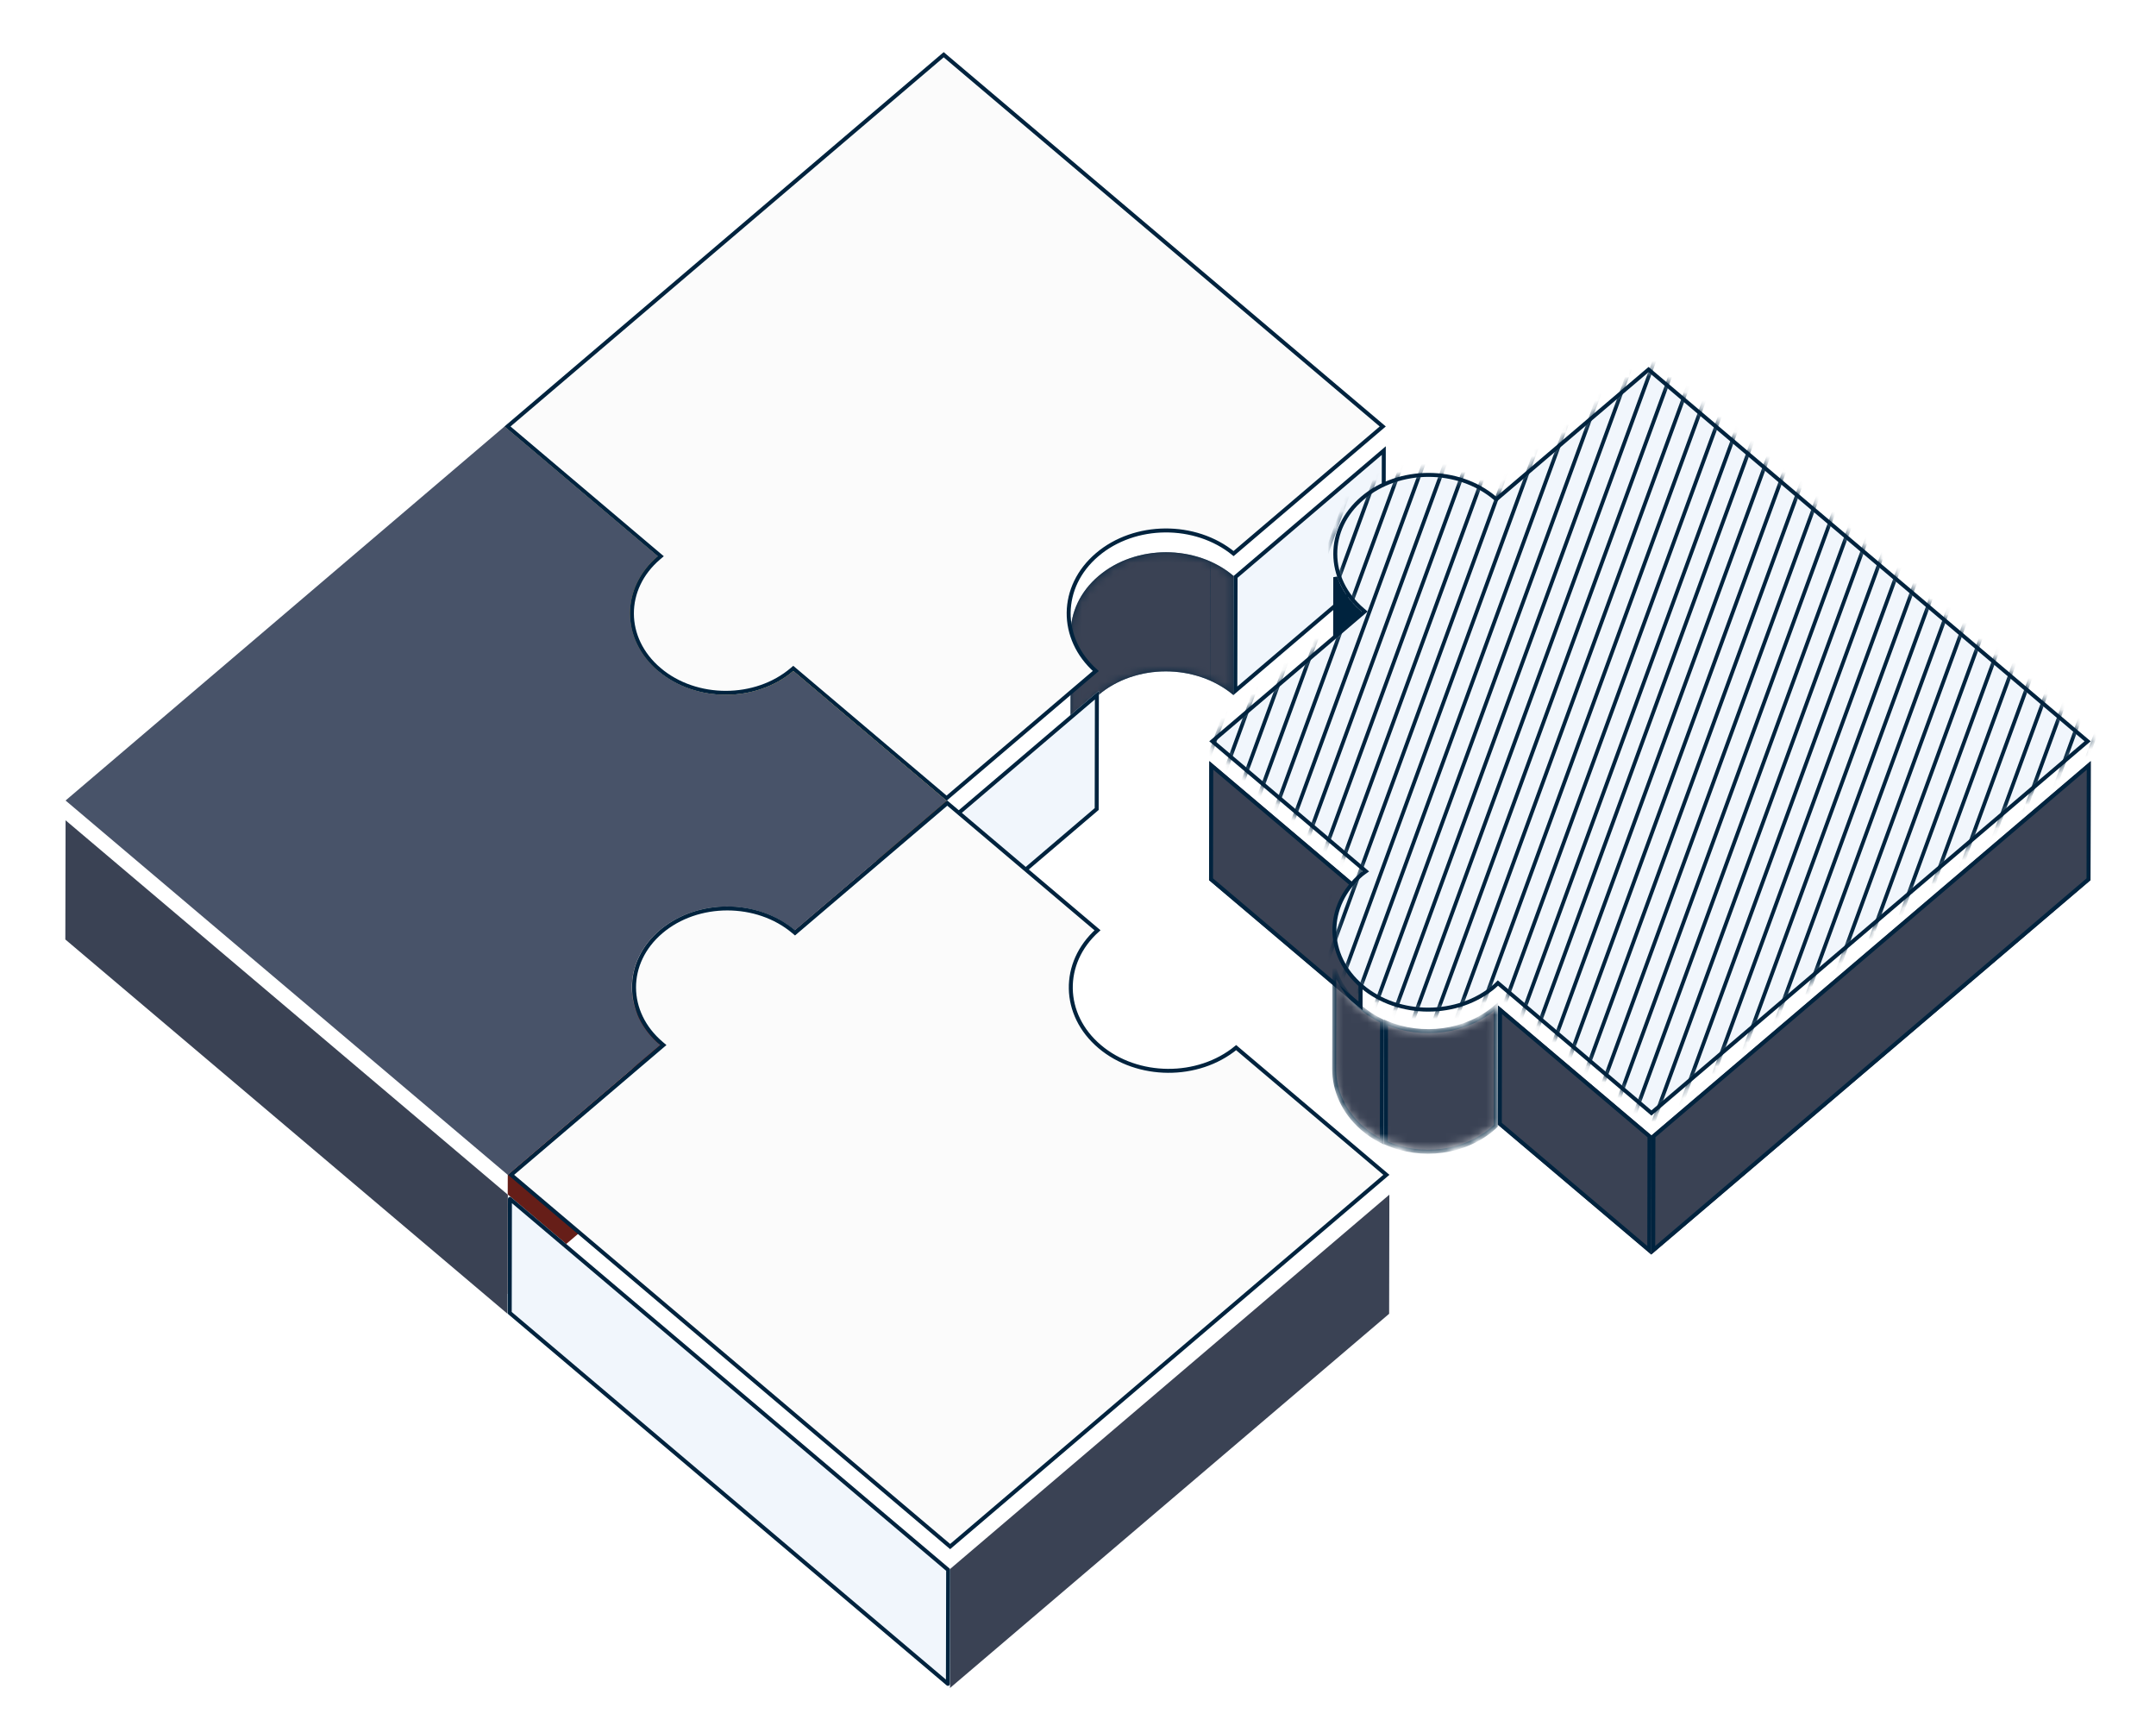 <svg width="272" height="217" viewBox="0 0 272 217" fill="none" xmlns="http://www.w3.org/2000/svg">
<g filter="url(#filter0_d_197_16956)">
<path d="M174.831 53.79L174.802 68.812L155.598 85.175L155.629 70.149L174.831 53.79Z" fill="#F1F6FC"/>
<path d="M155.879 70.265L174.58 54.332L174.553 68.696L155.849 84.633L155.879 70.265Z" stroke="#00233E" stroke-width="0.5"/>
</g>
<path d="M82.976 70.157L82.948 85.183L63.61 68.816L63.641 53.79L82.976 70.157Z" fill="#887520"/>
<g filter="url(#filter1_d_197_16956)">
<path d="M135.052 92.376L135.08 77.35C135.085 74.744 136.254 72.145 138.586 70.157C143.274 66.161 150.917 66.154 155.635 70.15L155.607 85.176C150.888 81.18 143.246 81.188 138.558 85.183C136.223 87.172 135.054 89.774 135.052 92.376Z" fill="#00233E"/>
<mask id="mask0_197_16956" style="mask-type:luminance" maskUnits="userSpaceOnUse" x="135" y="67" width="21" height="26">
<path d="M135.052 92.376L135.08 77.35C135.085 74.744 136.254 72.145 138.586 70.157C143.274 66.161 150.917 66.154 155.635 70.15L155.607 85.176C150.888 81.18 143.246 81.188 138.558 85.183C136.223 87.172 135.054 89.774 135.052 92.376Z" fill="white"/>
</mask>
<g mask="url(#mask0_197_16956)">
<path d="M152.695 68.315L152.667 83.342C153.728 83.812 154.722 84.422 155.613 85.176L155.641 70.15C154.75 69.396 153.756 68.782 152.695 68.315Z" fill="#3A4254"/>
<path d="M138.587 70.157C136.252 72.145 135.083 74.748 135.08 77.35L135.052 92.376C135.057 89.77 136.226 87.171 138.558 85.183C142.363 81.941 148.109 81.327 152.664 83.341L152.692 68.315C148.137 66.3 142.391 66.914 138.587 70.157Z" fill="#3A4254"/>
</g>
</g>
<path d="M100.08 84.637C99.7 84.961 99.297 85.251 98.881 85.522C98.775 85.59 98.675 85.665 98.57 85.729C98.46 85.797 98.344 85.853 98.233 85.917C98.074 86.008 97.92 86.102 97.758 86.185C97.668 86.23 97.573 86.267 97.483 86.313C97.296 86.403 97.108 86.497 96.916 86.576C96.844 86.606 96.769 86.629 96.695 86.659C96.479 86.746 96.263 86.832 96.042 86.908C95.993 86.923 95.942 86.938 95.893 86.953C95.647 87.032 95.397 87.111 95.146 87.179C95.112 87.186 95.079 87.194 95.046 87.201C94.776 87.269 94.506 87.333 94.234 87.386C94.224 87.386 94.213 87.386 94.206 87.39C91.452 87.913 88.523 87.608 85.97 86.475C85.95 86.467 85.929 86.456 85.908 86.445C85.613 86.313 85.325 86.166 85.043 86.011C84.95 85.962 84.86 85.906 84.77 85.857C84.549 85.729 84.334 85.593 84.123 85.454C84.036 85.397 83.951 85.341 83.866 85.281C83.584 85.081 83.304 84.874 83.039 84.648C81.999 83.767 81.187 82.765 80.601 81.699C79.851 80.325 79.476 78.841 79.479 77.357L79.451 92.383C79.445 95.02 80.632 97.663 83.011 99.674C83.278 99.9 83.555 100.107 83.838 100.307C83.923 100.367 84.01 100.424 84.095 100.48C84.305 100.62 84.521 100.755 84.742 100.883C84.832 100.936 84.922 100.989 85.014 101.038C85.297 101.192 85.585 101.339 85.88 101.471C85.901 101.478 85.921 101.493 85.942 101.501C85.947 101.501 85.95 101.505 85.955 101.508C90.067 103.327 95.151 102.996 98.899 100.525C99.299 100.262 99.69 99.979 100.06 99.667L100.088 84.641L100.08 84.637Z" fill="#83711F"/>
<g filter="url(#filter2_d_197_16956)">
<path d="M138.635 84.637L138.607 99.659L119.395 116.03L119.424 101.004L138.635 84.637Z" fill="#F1F6FC"/>
<path d="M119.673 101.12L138.384 85.179L138.357 99.544L119.646 115.488L119.673 101.12Z" stroke="#00233E" stroke-width="0.5"/>
</g>
<path d="M83.135 69.97L64.022 53.793L119.056 6.904L174.447 53.791L155.628 69.823C150.804 65.885 143.146 65.937 138.418 69.967C133.677 74.007 133.63 80.527 138.246 84.635L119.417 100.676L100.241 84.446L100.079 84.309L99.917 84.447C95.323 88.363 87.818 88.371 83.192 84.454L83.03 84.644L83.192 84.454C78.58 80.549 78.566 74.242 83.136 70.351L83.36 70.16L83.135 69.97Z" fill="#FBFBFB" stroke="#00233E" stroke-width="0.5"/>
<path d="M119.417 101.004L119.389 116.03L100.051 99.659L100.079 84.637L119.417 101.004Z" fill="#887520"/>
<path d="M168.432 84.86L168.432 84.86L168.455 72.802C169.011 74.427 170.035 75.958 171.523 77.243L171.496 91.598C169.445 89.681 168.428 87.266 168.432 84.86Z" fill="#00233E" stroke="#00233E" stroke-width="0.5"/>
<g filter="url(#filter3_d_197_16956)">
<path d="M171.916 109.88L171.888 124.903L152.535 108.521L152.563 93.498L171.916 109.88Z" fill="#3A4254"/>
<path d="M152.812 94.037L171.666 109.996L171.639 124.364L152.785 108.405L152.812 94.037Z" stroke="#00233E" stroke-width="0.5"/>
</g>
<g filter="url(#filter4_d_197_16956)">
<mask id="mask1_197_16956" style="mask-type:luminance" maskUnits="userSpaceOnUse" x="168" y="117" width="21" height="26">
<path d="M168.318 132.334L168.318 132.334L168.341 120.274C168.908 121.931 169.963 123.492 171.498 124.792L171.498 124.792C176.265 128.829 183.938 128.867 188.738 124.896L188.711 139.252C188.644 139.319 188.586 139.375 188.523 139.426L188.523 139.426L188.518 139.43C183.914 143.353 176.419 143.354 171.793 139.437C169.467 137.467 168.313 134.895 168.318 132.334Z" fill="white" stroke="white" stroke-width="0.5"/>
</mask>
<g mask="url(#mask1_197_16956)">
<path d="M174.834 141.651L174.861 126.481C179.382 128.413 184.952 127.748 188.741 124.475L188.714 139.504C188.645 139.575 188.582 139.637 188.516 139.698C184.827 142.983 179.278 143.637 174.834 141.651Z" fill="#3A4254" stroke="#00233E" stroke-width="0.5"/>
<path d="M174.331 141.463C173.423 141.008 172.569 140.438 171.797 139.753L171.797 139.753C169.47 137.69 168.313 134.997 168.318 132.31L168.318 132.31L168.341 119.694C168.897 121.39 169.921 122.99 171.409 124.332V124.337L171.494 124.412C172.363 125.179 173.33 125.813 174.358 126.304L174.331 141.463Z" fill="#3A4254" stroke="#00233E" stroke-width="0.5"/>
</g>
</g>
<path d="M172.076 109.689L152.947 93.498L171.935 77.322L172.159 77.131L171.935 76.94C167.322 73.036 167.301 66.736 171.871 62.841C176.476 58.918 183.97 58.917 188.607 62.842L188.769 62.979L188.93 62.841L207.981 46.612L263.373 93.499L208.342 140.384L189.151 124.139L188.976 123.991L188.813 124.153C188.797 124.168 188.782 124.184 188.767 124.198C188.688 124.277 188.623 124.341 188.552 124.4L188.552 124.399L188.547 124.403C183.942 128.327 176.447 128.327 171.822 124.411L171.66 124.601L171.822 124.41C167.209 120.506 167.188 114.206 171.766 110.308L171.768 110.306C171.852 110.232 171.947 110.164 172.06 110.083L172.321 109.897L172.076 109.689Z" fill="#F1F6FC" stroke="#00233E" stroke-width="0.5"/>
<mask id="mask2_197_16956" style="mask-type:alpha" maskUnits="userSpaceOnUse" x="152" y="46" width="112" height="95">
<path d="M172.076 109.689L152.947 93.498L171.935 77.322L172.159 77.131L171.935 76.94C167.322 73.036 167.301 66.736 171.871 62.841C176.476 58.918 183.97 58.917 188.607 62.842L188.769 62.979L188.93 62.841L207.981 46.612L263.373 93.499L208.342 140.384L189.151 124.139L188.976 123.991L188.813 124.153C188.797 124.168 188.782 124.184 188.767 124.198C188.688 124.277 188.623 124.341 188.552 124.4L188.552 124.399L188.547 124.403C183.942 128.327 176.447 128.327 171.822 124.411L171.66 124.601L171.822 124.41C167.209 120.506 167.188 114.206 171.766 110.308L171.768 110.306C171.852 110.232 171.947 110.164 172.06 110.083L172.321 109.897L172.076 109.689Z" fill="#F1F6FC" stroke="#00233E" stroke-width="0.5"/>
</mask>
<g mask="url(#mask2_197_16956)">
<line y1="-0.25" x2="251.517" y2="-0.25" transform="matrix(0.344 -0.939 0.787 0.616 100.56 223.221)" stroke="#00233E" stroke-width="0.5"/>
<line y1="-0.25" x2="251.517" y2="-0.25" transform="matrix(0.344 -0.939 0.787 0.616 156.038 233.937)" stroke="#00233E" stroke-width="0.5"/>
<line y1="-0.25" x2="251.517" y2="-0.25" transform="matrix(0.344 -0.939 0.787 0.616 103.265 223.221)" stroke="#00233E" stroke-width="0.5"/>
<line y1="-0.25" x2="251.517" y2="-0.25" transform="matrix(0.344 -0.939 0.787 0.616 158.743 233.937)" stroke="#00233E" stroke-width="0.5"/>
<line y1="-0.25" x2="251.517" y2="-0.25" transform="matrix(0.344 -0.939 0.787 0.616 105.978 223.221)" stroke="#00233E" stroke-width="0.5"/>
<line y1="-0.25" x2="251.517" y2="-0.25" transform="matrix(0.344 -0.939 0.787 0.616 161.448 233.937)" stroke="#00233E" stroke-width="0.5"/>
<line y1="-0.25" x2="251.517" y2="-0.25" transform="matrix(0.344 -0.939 0.787 0.616 108.682 223.221)" stroke="#00233E" stroke-width="0.5"/>
<line y1="-0.25" x2="251.517" y2="-0.25" transform="matrix(0.344 -0.939 0.787 0.616 164.152 233.937)" stroke="#00233E" stroke-width="0.5"/>
<line y1="-0.25" x2="251.517" y2="-0.25" transform="matrix(0.344 -0.939 0.787 0.616 111.387 223.221)" stroke="#00233E" stroke-width="0.5"/>
<line y1="-0.25" x2="251.517" y2="-0.25" transform="matrix(0.344 -0.939 0.787 0.616 166.856 233.937)" stroke="#00233E" stroke-width="0.5"/>
<line y1="-0.25" x2="251.517" y2="-0.25" transform="matrix(0.344 -0.939 0.787 0.616 114.092 223.221)" stroke="#00233E" stroke-width="0.5"/>
<line y1="-0.25" x2="251.517" y2="-0.25" transform="matrix(0.344 -0.939 0.787 0.616 169.57 233.937)" stroke="#00233E" stroke-width="0.5"/>
<line y1="-0.25" x2="251.517" y2="-0.25" transform="matrix(0.344 -0.939 0.787 0.616 116.796 223.221)" stroke="#00233E" stroke-width="0.5"/>
<line y1="-0.25" x2="251.517" y2="-0.25" transform="matrix(0.344 -0.939 0.787 0.616 172.274 233.937)" stroke="#00233E" stroke-width="0.5"/>
<line y1="-0.25" x2="251.517" y2="-0.25" transform="matrix(0.344 -0.939 0.787 0.616 119.509 223.221)" stroke="#00233E" stroke-width="0.5"/>
<line y1="-0.25" x2="251.517" y2="-0.25" transform="matrix(0.344 -0.939 0.787 0.616 174.979 233.937)" stroke="#00233E" stroke-width="0.5"/>
<line y1="-0.25" x2="251.517" y2="-0.25" transform="matrix(0.344 -0.939 0.787 0.616 122.214 223.221)" stroke="#00233E" stroke-width="0.5"/>
<line y1="-0.25" x2="251.517" y2="-0.25" transform="matrix(0.344 -0.939 0.787 0.616 177.683 233.937)" stroke="#00233E" stroke-width="0.5"/>
<line y1="-0.25" x2="251.517" y2="-0.25" transform="matrix(0.344 -0.939 0.787 0.616 124.918 223.221)" stroke="#00233E" stroke-width="0.5"/>
<line y1="-0.25" x2="251.517" y2="-0.25" transform="matrix(0.344 -0.939 0.787 0.616 180.397 233.937)" stroke="#00233E" stroke-width="0.5"/>
<line y1="-0.25" x2="251.517" y2="-0.25" transform="matrix(0.344 -0.939 0.787 0.616 127.623 223.221)" stroke="#00233E" stroke-width="0.5"/>
<line y1="-0.25" x2="251.517" y2="-0.25" transform="matrix(0.344 -0.939 0.787 0.616 183.101 233.937)" stroke="#00233E" stroke-width="0.5"/>
<line y1="-0.25" x2="251.517" y2="-0.25" transform="matrix(0.344 -0.939 0.787 0.616 130.336 223.221)" stroke="#00233E" stroke-width="0.5"/>
<line y1="-0.25" x2="251.517" y2="-0.25" transform="matrix(0.344 -0.939 0.787 0.616 185.806 233.937)" stroke="#00233E" stroke-width="0.5"/>
<line y1="-0.25" x2="251.517" y2="-0.25" transform="matrix(0.344 -0.939 0.787 0.616 133.041 223.221)" stroke="#00233E" stroke-width="0.5"/>
<line y1="-0.25" x2="251.517" y2="-0.25" transform="matrix(0.344 -0.939 0.787 0.616 188.51 233.937)" stroke="#00233E" stroke-width="0.5"/>
<line y1="-0.25" x2="251.517" y2="-0.25" transform="matrix(0.344 -0.939 0.787 0.616 135.745 223.221)" stroke="#00233E" stroke-width="0.5"/>
<line y1="-0.25" x2="251.517" y2="-0.25" transform="matrix(0.344 -0.939 0.787 0.616 191.224 233.937)" stroke="#00233E" stroke-width="0.5"/>
<line y1="-0.25" x2="251.517" y2="-0.25" transform="matrix(0.344 -0.939 0.787 0.616 138.45 223.221)" stroke="#00233E" stroke-width="0.5"/>
<line y1="-0.25" x2="251.517" y2="-0.25" transform="matrix(0.344 -0.939 0.787 0.616 193.928 233.937)" stroke="#00233E" stroke-width="0.5"/>
<line y1="-0.25" x2="251.517" y2="-0.25" transform="matrix(0.344 -0.939 0.787 0.616 141.163 223.221)" stroke="#00233E" stroke-width="0.5"/>
<line y1="-0.25" x2="251.517" y2="-0.25" transform="matrix(0.344 -0.939 0.787 0.616 196.633 233.937)" stroke="#00233E" stroke-width="0.5"/>
<line y1="-0.25" x2="251.517" y2="-0.25" transform="matrix(0.344 -0.939 0.787 0.616 143.868 223.221)" stroke="#00233E" stroke-width="0.5"/>
<line y1="-0.25" x2="251.517" y2="-0.25" transform="matrix(0.344 -0.939 0.787 0.616 199.337 233.937)" stroke="#00233E" stroke-width="0.5"/>
<line y1="-0.25" x2="251.517" y2="-0.25" transform="matrix(0.344 -0.939 0.787 0.616 146.573 223.221)" stroke="#00233E" stroke-width="0.5"/>
<line y1="-0.25" x2="251.517" y2="-0.25" transform="matrix(0.344 -0.939 0.787 0.616 202.042 233.937)" stroke="#00233E" stroke-width="0.5"/>
<line y1="-0.25" x2="251.517" y2="-0.25" transform="matrix(0.344 -0.939 0.787 0.616 149.277 223.221)" stroke="#00233E" stroke-width="0.5"/>
<line y1="-0.25" x2="251.517" y2="-0.25" transform="matrix(0.344 -0.939 0.787 0.616 204.755 233.937)" stroke="#00233E" stroke-width="0.5"/>
<line y1="-0.25" x2="251.517" y2="-0.25" transform="matrix(0.344 -0.939 0.787 0.616 151.99 223.221)" stroke="#00233E" stroke-width="0.5"/>
<line y1="-0.25" x2="251.517" y2="-0.25" transform="matrix(0.344 -0.939 0.787 0.616 207.46 233.937)" stroke="#00233E" stroke-width="0.5"/>
<line y1="-0.25" x2="251.517" y2="-0.25" transform="matrix(0.344 -0.939 0.787 0.616 154.695 223.221)" stroke="#00233E" stroke-width="0.5"/>
<line y1="-0.25" x2="251.517" y2="-0.25" transform="matrix(0.344 -0.939 0.787 0.616 210.164 233.937)" stroke="#00233E" stroke-width="0.5"/>
<line y1="-0.25" x2="251.517" y2="-0.25" transform="matrix(0.344 -0.939 0.787 0.616 157.399 223.221)" stroke="#00233E" stroke-width="0.5"/>
<line y1="-0.25" x2="251.517" y2="-0.25" transform="matrix(0.344 -0.939 0.787 0.616 212.869 233.937)" stroke="#00233E" stroke-width="0.5"/>
</g>
<g filter="url(#filter5_d_197_16956)">
<path d="M263.765 93.498L263.737 108.521L208.32 155.735L208.349 140.712L263.765 93.498Z" fill="#3A4254"/>
<path d="M208.598 140.828L263.514 94.041L263.487 108.405L208.571 155.192L208.598 140.828Z" stroke="#00233E" stroke-width="0.5"/>
</g>
<g filter="url(#filter6_d_197_16956)">
<path d="M208.349 140.712L208.32 155.735L188.967 139.357L188.995 124.33L208.349 140.712Z" fill="#3A4254"/>
<path d="M189.244 124.869L208.098 140.828L208.071 155.197L189.217 139.241L189.244 124.869Z" stroke="#00233E" stroke-width="0.5"/>
</g>
<path d="M119.437 101.011L119.406 116.033L100.235 132.366L100.263 117.344L119.437 101.011Z" fill="#661E18"/>
<mask id="mask3_197_16956" style="mask-type:luminance" maskUnits="userSpaceOnUse" x="79" y="114" width="22" height="26">
<path d="M79.679 139.552L79.707 124.526C79.712 121.924 80.878 119.325 83.206 117.344C87.904 113.341 95.536 113.341 100.262 117.344L100.234 132.371C95.505 128.367 87.873 128.367 83.177 132.371C80.85 134.355 79.684 136.95 79.679 139.552Z" fill="white"/>
</mask>
<g mask="url(#mask3_197_16956)">
<path d="M97.304 115.499L97.276 130.525C98.339 130.996 99.339 131.61 100.233 132.367L100.261 117.341C99.367 116.584 98.368 115.97 97.304 115.499Z" fill="#6D201A"/>
<path d="M83.206 117.345C80.878 119.329 79.712 121.924 79.707 124.526L79.679 139.552C79.684 136.95 80.85 134.352 83.177 132.371C86.984 129.124 92.723 128.511 97.278 130.529L97.306 115.503C92.751 113.488 87.013 114.102 83.206 117.345Z" fill="#691F19"/>
</g>
<path d="M119.439 101.012L100.268 117.345C95.539 113.341 87.907 113.341 83.211 117.345C78.523 121.34 78.546 127.822 83.275 131.825L64.063 148.192L8.272 100.97L63.65 53.79L82.987 70.157C78.299 74.153 78.323 80.634 83.052 84.637C87.781 88.64 95.413 88.64 100.101 84.645L119.439 101.012Z" fill="#485369"/>
<path d="M83.271 131.821L83.24 146.847L64.031 163.214L64.059 148.191L83.271 131.821Z" fill="#661E18"/>
<g filter="url(#filter7_d_197_16956)">
<path d="M64.063 148.191L64.035 163.214L8.246 115.996L8.274 100.97L64.063 148.191Z" fill="#485369"/>
<path d="M64.063 148.191L64.035 163.214L8.246 115.996L8.274 100.97L64.063 148.191Z" fill="black" fill-opacity="0.2"/>
</g>
<path d="M119.871 195.07L64.479 148.184L83.467 132.008L83.691 131.817L83.466 131.626C78.854 127.722 78.833 121.422 83.402 117.527C88.007 113.604 95.502 113.603 100.135 117.528L100.298 117.665L100.459 117.527L119.51 101.298L138.463 117.34C133.87 121.457 133.971 127.977 138.742 132.012C143.5 136.04 151.15 136.086 155.952 132.14L174.905 148.182L119.871 195.07Z" fill="#FBFBFB" stroke="#00233E" stroke-width="0.5"/>
<g filter="url(#filter8_d_197_16956)">
<path d="M175.282 148.184L175.253 163.211L119.834 210.425L119.865 195.398L175.282 148.184Z" fill="#3A4254"/>
</g>
<g filter="url(#filter9_d_197_16956)">
<path d="M119.867 195.398L119.836 210.424L64.057 163.21L64.086 148.184L119.867 195.398Z" fill="#F1F6FC"/>
<path d="M64.335 148.722L119.617 195.514L119.587 209.886L64.308 163.095L64.335 148.722Z" stroke="#00233E" stroke-width="0.5" stroke-linejoin="round"/>
</g>
<defs>
<filter id="filter0_d_197_16956" x="155.598" y="53.79" width="19.232" height="33.886" filterUnits="userSpaceOnUse" color-interpolation-filters="sRGB">
<feFlood flood-opacity="0" result="BackgroundImageFix"/>
<feColorMatrix in="SourceAlpha" type="matrix" values="0 0 0 0 0 0 0 0 0 0 0 0 0 0 0 0 0 0 127 0" result="hardAlpha"/>
<feOffset dy="2.5"/>
<feComposite in2="hardAlpha" operator="out"/>
<feColorMatrix type="matrix" values="0 0 0 0 0 0 0 0 0 0.138 0 0 0 0 0.244 0 0 0 0.25 0"/>
<feBlend mode="normal" in2="BackgroundImageFix" result="effect1_dropShadow_197_16956"/>
<feBlend mode="normal" in="SourceGraphic" in2="effect1_dropShadow_197_16956" result="shape"/>
</filter>
<filter id="filter1_d_197_16956" x="135.052" y="67.156" width="20.584" height="27.72" filterUnits="userSpaceOnUse" color-interpolation-filters="sRGB">
<feFlood flood-opacity="0" result="BackgroundImageFix"/>
<feColorMatrix in="SourceAlpha" type="matrix" values="0 0 0 0 0 0 0 0 0 0 0 0 0 0 0 0 0 0 127 0" result="hardAlpha"/>
<feOffset dy="2.5"/>
<feComposite in2="hardAlpha" operator="out"/>
<feColorMatrix type="matrix" values="0 0 0 0 0 0 0 0 0 0.138 0 0 0 0 0.244 0 0 0 0.25 0"/>
<feBlend mode="normal" in2="BackgroundImageFix" result="effect1_dropShadow_197_16956"/>
<feBlend mode="normal" in="SourceGraphic" in2="effect1_dropShadow_197_16956" result="shape"/>
</filter>
<filter id="filter2_d_197_16956" x="119.395" y="84.637" width="19.24" height="33.893" filterUnits="userSpaceOnUse" color-interpolation-filters="sRGB">
<feFlood flood-opacity="0" result="BackgroundImageFix"/>
<feColorMatrix in="SourceAlpha" type="matrix" values="0 0 0 0 0 0 0 0 0 0 0 0 0 0 0 0 0 0 127 0" result="hardAlpha"/>
<feOffset dy="2.5"/>
<feComposite in2="hardAlpha" operator="out"/>
<feColorMatrix type="matrix" values="0 0 0 0 0 0 0 0 0 0.138 0 0 0 0 0.244 0 0 0 0.25 0"/>
<feBlend mode="normal" in2="BackgroundImageFix" result="effect1_dropShadow_197_16956"/>
<feBlend mode="normal" in="SourceGraphic" in2="effect1_dropShadow_197_16956" result="shape"/>
</filter>
<filter id="filter3_d_197_16956" x="152.535" y="93.498" width="19.382" height="33.904" filterUnits="userSpaceOnUse" color-interpolation-filters="sRGB">
<feFlood flood-opacity="0" result="BackgroundImageFix"/>
<feColorMatrix in="SourceAlpha" type="matrix" values="0 0 0 0 0 0 0 0 0 0 0 0 0 0 0 0 0 0 127 0" result="hardAlpha"/>
<feOffset dy="2.5"/>
<feComposite in2="hardAlpha" operator="out"/>
<feColorMatrix type="matrix" values="0 0 0 0 0 0 0 0 0 0.138 0 0 0 0 0.244 0 0 0 0.25 0"/>
<feBlend mode="normal" in2="BackgroundImageFix" result="effect1_dropShadow_197_16956"/>
<feBlend mode="normal" in="SourceGraphic" in2="effect1_dropShadow_197_16956" result="shape"/>
</filter>
<filter id="filter4_d_197_16956" x="168.068" y="117.307" width="20.92" height="27.817" filterUnits="userSpaceOnUse" color-interpolation-filters="sRGB">
<feFlood flood-opacity="0" result="BackgroundImageFix"/>
<feColorMatrix in="SourceAlpha" type="matrix" values="0 0 0 0 0 0 0 0 0 0 0 0 0 0 0 0 0 0 127 0" result="hardAlpha"/>
<feOffset dy="2.5"/>
<feComposite in2="hardAlpha" operator="out"/>
<feColorMatrix type="matrix" values="0 0 0 0 0 0 0 0 0 0.138 0 0 0 0 0.244 0 0 0 0.25 0"/>
<feBlend mode="normal" in2="BackgroundImageFix" result="effect1_dropShadow_197_16956"/>
<feBlend mode="normal" in="SourceGraphic" in2="effect1_dropShadow_197_16956" result="shape"/>
</filter>
<filter id="filter5_d_197_16956" x="208.32" y="93.498" width="55.445" height="64.736" filterUnits="userSpaceOnUse" color-interpolation-filters="sRGB">
<feFlood flood-opacity="0" result="BackgroundImageFix"/>
<feColorMatrix in="SourceAlpha" type="matrix" values="0 0 0 0 0 0 0 0 0 0 0 0 0 0 0 0 0 0 127 0" result="hardAlpha"/>
<feOffset dy="2.5"/>
<feComposite in2="hardAlpha" operator="out"/>
<feColorMatrix type="matrix" values="0 0 0 0 0 0 0 0 0 0.138 0 0 0 0 0.244 0 0 0 0.25 0"/>
<feBlend mode="normal" in2="BackgroundImageFix" result="effect1_dropShadow_197_16956"/>
<feBlend mode="normal" in="SourceGraphic" in2="effect1_dropShadow_197_16956" result="shape"/>
</filter>
<filter id="filter6_d_197_16956" x="188.967" y="124.33" width="19.382" height="33.904" filterUnits="userSpaceOnUse" color-interpolation-filters="sRGB">
<feFlood flood-opacity="0" result="BackgroundImageFix"/>
<feColorMatrix in="SourceAlpha" type="matrix" values="0 0 0 0 0 0 0 0 0 0 0 0 0 0 0 0 0 0 127 0" result="hardAlpha"/>
<feOffset dy="2.5"/>
<feComposite in2="hardAlpha" operator="out"/>
<feColorMatrix type="matrix" values="0 0 0 0 0 0 0 0 0 0.138 0 0 0 0 0.244 0 0 0 0.25 0"/>
<feBlend mode="normal" in2="BackgroundImageFix" result="effect1_dropShadow_197_16956"/>
<feBlend mode="normal" in="SourceGraphic" in2="effect1_dropShadow_197_16956" result="shape"/>
</filter>
<filter id="filter7_d_197_16956" x="8.246" y="100.97" width="55.817" height="64.744" filterUnits="userSpaceOnUse" color-interpolation-filters="sRGB">
<feFlood flood-opacity="0" result="BackgroundImageFix"/>
<feColorMatrix in="SourceAlpha" type="matrix" values="0 0 0 0 0 0 0 0 0 0 0 0 0 0 0 0 0 0 127 0" result="hardAlpha"/>
<feOffset dy="2.5"/>
<feComposite in2="hardAlpha" operator="out"/>
<feColorMatrix type="matrix" values="0 0 0 0 0 0 0 0 0 0.138 0 0 0 0 0.244 0 0 0 0.25 0"/>
<feBlend mode="normal" in2="BackgroundImageFix" result="effect1_dropShadow_197_16956"/>
<feBlend mode="normal" in="SourceGraphic" in2="effect1_dropShadow_197_16956" result="shape"/>
</filter>
<filter id="filter8_d_197_16956" x="119.834" y="148.184" width="55.447" height="64.74" filterUnits="userSpaceOnUse" color-interpolation-filters="sRGB">
<feFlood flood-opacity="0" result="BackgroundImageFix"/>
<feColorMatrix in="SourceAlpha" type="matrix" values="0 0 0 0 0 0 0 0 0 0 0 0 0 0 0 0 0 0 127 0" result="hardAlpha"/>
<feOffset dy="2.5"/>
<feComposite in2="hardAlpha" operator="out"/>
<feColorMatrix type="matrix" values="0 0 0 0 0 0 0 0 0 0.138 0 0 0 0 0.244 0 0 0 0.25 0"/>
<feBlend mode="normal" in2="BackgroundImageFix" result="effect1_dropShadow_197_16956"/>
<feBlend mode="normal" in="SourceGraphic" in2="effect1_dropShadow_197_16956" result="shape"/>
</filter>
<filter id="filter9_d_197_16956" x="64.057" y="148.184" width="55.81" height="64.74" filterUnits="userSpaceOnUse" color-interpolation-filters="sRGB">
<feFlood flood-opacity="0" result="BackgroundImageFix"/>
<feColorMatrix in="SourceAlpha" type="matrix" values="0 0 0 0 0 0 0 0 0 0 0 0 0 0 0 0 0 0 127 0" result="hardAlpha"/>
<feOffset dy="2.5"/>
<feComposite in2="hardAlpha" operator="out"/>
<feColorMatrix type="matrix" values="0 0 0 0 0 0 0 0 0 0.138 0 0 0 0 0.244 0 0 0 0.25 0"/>
<feBlend mode="normal" in2="BackgroundImageFix" result="effect1_dropShadow_197_16956"/>
<feBlend mode="normal" in="SourceGraphic" in2="effect1_dropShadow_197_16956" result="shape"/>
</filter>
</defs>
</svg>
